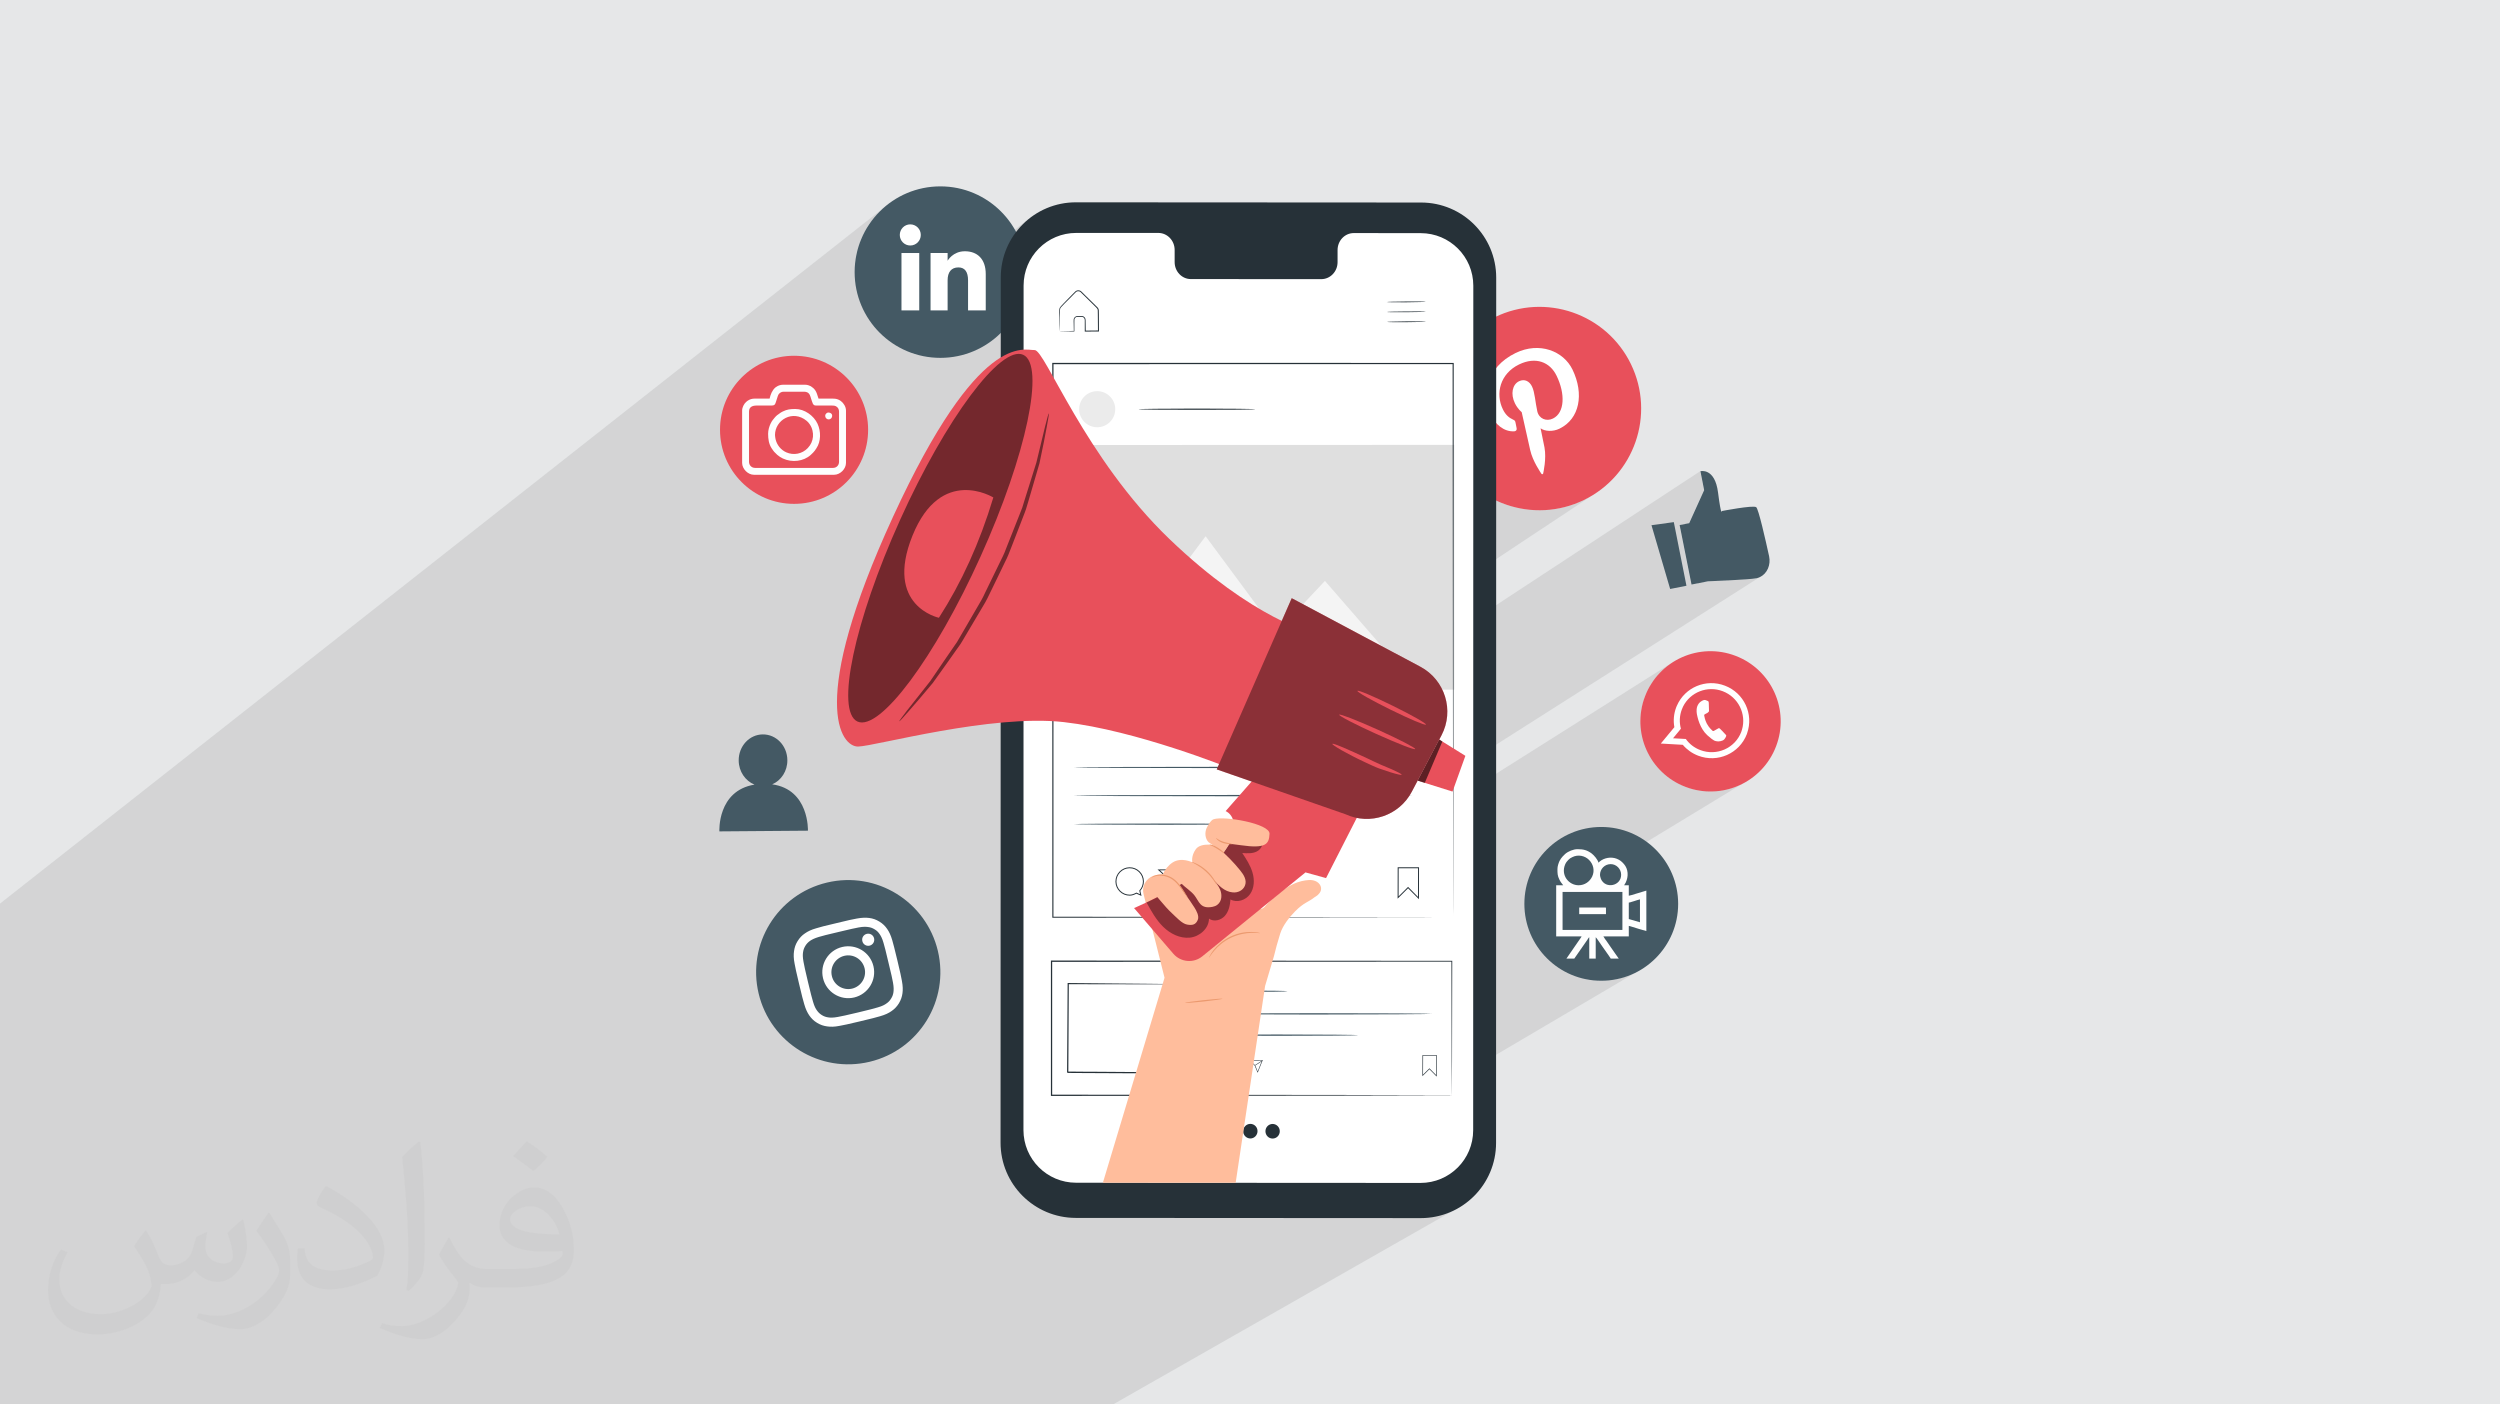 <?xml version="1.0" encoding="UTF-8"?>
<!DOCTYPE svg PUBLIC "-//W3C//DTD SVG 1.0//EN" "http://www.w3.org/TR/2001/REC-SVG-20010904/DTD/svg10.dtd">
<!-- Creator: CorelDRAW 2017 -->
<svg xmlns="http://www.w3.org/2000/svg" xml:space="preserve" width="356px" height="200px" version="1.0" shape-rendering="geometricPrecision" text-rendering="geometricPrecision" image-rendering="optimizeQuality" fill-rule="evenodd" clip-rule="evenodd"
viewBox="0 0 356000 200000"
 xmlns:xlink="http://www.w3.org/1999/xlink"
 enable-background="new 0 0 513.341 513.341">
 <rect x="0" y="0" width="356000" height="200000" fill="#808080" stroke="none"/>
 <g id="Layer_x0020_1">
  <path fill="#E6E7E8" d="M0 0l356000 0 0 200000 -356000 0 0 -200000z"/>
  <path fill="#373435" fill-opacity="0.102" d="M112540 200000l-160 0 -180 0 -140 0 -270 0 -380 0 -20 0 -90 0 -170 0 -210 0 -680 0 -990 0 -20 0 -140 0 -430 0 -330 0 -10 0 -660 0 -330 0 -920 0 -1490 0 -400 0 -230 0 -780 0 0 0 -520 0 -120 0 -140 0 -130 0 -240 0 -30 0 -50 0 -860 0 -290 0 -50 0 -240 0 -120 0 -520 0 -160 0 -490 0 -60 0 -10 0 0 0 -70 0 -40 0 -170 0 -310 0 -140 0 -10 0 -70 0 -540 0 -140 0 -60 0 -260 0 -600 0 -510 0 -100 0 0 0 -140 0 -40 0 -80 0 -160 0 -350 0 -170 0 -30 0 -30 0 -120 0 -280 0 -150 0 -820 0 -220 0 -190 0 -380 0 -140 0 -10 0 -110 0 -270 0 -720 0 -340 0 -60 0 -40 0 -280 0 -10 0 -70 0 -150 0 -40 0 -240 0 -180 0 -1570 0 -310 0 0 0 -40 0 -330 0 -290 0 -410 0 -770 0 -450 0 -60 0 -480 0 -540 0 -50 0 -100 0 -630 0 -160 0 0 0 0 0 -20 0 -20 0 0 0 -70 0 -170 0 -1020 0 -350 0 -80 0 -170 0 -180 0 -20 0 -210 0 -50 0 -280 0 -290 0 -20 0 -130 0 -50 0 -340 0 -260 0 -70 0 -320 0 -710 0 -240 0 -50 0 -30 0 0 0 -60 0 -70 0 -50 0 -430 0 -530 0 -210 0 -180 0 -80 0 -300 0 -180 0 -30 0 -250 0 -30 0 -50 0 -50 0 -60 0 -10 0 -20 0 -20 0 -10 0 0 0 -50 0 -170 0 -90 0 -30 0 -2220 0 -270 0 -680 0 -330 0 -10 0 -60 0 -190 0 -30 0 -40 0 -20 0 0 0 -10 0 -60 0 -610 0 -330 0 -200 0 -530 0 -210 0 -350 0 -40 0 -160 0 -230 0 -70 0 -20 0 -750 0 -50 0 -730 0 -70 0 -90 0 -840 0 -660 0 -500 0 -530 0 -50 0 -190 0 -10 0 -130 0 -50 0 -70 0 -220 0 -620 0 -170 0 -100 0 -10 0 -310 0 -760 0 -230 0 -100 0 -450 0 -30 0 -100 0 -120 0 -90 0 -280 0 -1390 0 -30 0 -470 0 -110 0 -670 0 -40 0 -20 0 -130 0 -120 0 -120 0 -400 0 -10 0 -170 0 -290 0 -280 0 -150 0 -110 0 -170 0 -270 0 -40 0 -100 0 -230 0 -470 0 -470 0 -200 0 -260 0 -320 0 -380 0 -130 0 -390 0 -10 0 -20 0 -150 0 -100 0 -150 0 -100 0 -80 0 -10 0 0 0 -250 0 -10 0 -380 0 0 0 -50 0 -50 0 -110 0 -10 0 -120 0 -90 0 -170 0 -130 0 -100 0 -350 0 -10 0 0 0 -140 0 -10 0 -70 0 -90 0 -20 0 -110 0 -20 0 -150 0 -40 0 -170 0 -210 0 -70 0 -110 0 -20 0 -110 0 -60 0 -170 0 -70 0 -20 0 -50 0 -10 0 -120 0 -30 0 -100 0 -200 0 -30 0 0 0 -100 0 -50 0 -190 0 -60 0 -40 0 -30 0 -130 0 -80 0 -50 0 -20 0 -470 0 -160 0 -750 0 -590 0 -250 0 -140 0 -310 0 -360 0 -60 0 -30 0 -250 0 -400 0 -390 0 -100 0 -40 0 -30 0 -100 0 -40 0 -110 0 -50 0 -220 0 -1430 0 -200 0 -140 0 -580 0 -20 0 -640 0 -840 0 -50 0 -250 0 -120 0 -250 0 -1240 0 -70 0 -510 0 -1180 0 -1130 0 -200 0 -1090 0 -890 0 -130 0 -230 0 -320 0 -660 0 -600 0 -920 0 -740 0 -890 0 -850 0 -910 0 -900 0 -130 0 -20 0 -540 0 -980 0 -100 0 -80 0 -460 0 -80 0 -90 0 -280 0 -1440 0 -220 0 -70 0 -1310 0 -80 0 -460 0 -130 0 -290 0 -510 0 -320 0 -10 0 -540 0 -1030 0 -480 0 -60 0 -900 0 -5390 0 -1580 0 -5220 0 -2390 0 0 -1890 0 -2130 0 -3440 0 -420 0 -30 0 -1350 0 -220 0 -530 0 -500 0 -120 0 -70 0 -510 0 -370 0 -450 0 -200 0 -640 0 -1120 0 -510 0 -140 0 -90 0 -260 0 -110 0 -800 0 -90 0 -360 0 -260 0 -20 0 -970 0 -630 0 -150 0 -530 0 -450 0 -1040 0 -1130 0 -630 0 -670 0 0 0 -1080 0 -200 0 -100 0 -120 0 0 0 -900 0 -350 0 -150 0 -630 0 -60 0 -930 0 -2060 0 -710 0 -370 0 -500 0 -550 0 -1350 0 -2140 0 -1810 0 -50 0 -100 0 -30 0 0 0 -20 0 -120 0 -70 0 -800 0 -20 0 -20 0 -60 0 -10 0 -260 0 -540 0 -60 0 -20 0 -60 0 -350 0 -10 0 -370 0 -150 0 -10 0 -20 0 -60 0 -170 0 -80 0 -170 0 -30 0 0 0 -40 0 -120 0 -100 0 -310 0 -70 0 -70 0 -650 0 -120 0 -290 0 -220 0 -50 0 -290 0 -30 0 -160 0 -100 0 -70 0 -120 0 -110 0 -40 0 -50 0 -60 0 -80 0 -60 0 -390 0 -190 0 -960 0 -10 0 -2580 0 -110 0 -70 0 -220 0 -790 0 -390 0 -710 0 -330 0 -90 0 -20 0 -240 0 -340 0 -390 0 -30 0 -40 0 -170 0 -210 0 -60 0 -850 0 -10 0 -290 0 -20 0 -550 0 0 0 -390 0 -760 0 -20 0 -120 0 -460 0 -420 0 -10 0 -50 0 -30 0 -370 0 -10 0 -120 0 -560 0 -360 0 -120 0 -520 0 -330 0 -70 0 -20 0 -290 0 -80 0 -190 0 -80 0 -120 0 -260 0 -70 0 -20 0 -60 0 -130 0 -400 0 -430 0 0 0 -760 0 -1060 0 -1420 0 -250 0 -60 0 -320 0 -1750 0 -520 0 -340 0 -4190 127080 -100060 -1810 1490 -1490 1810 -1130 2070 -710 2290 -140 1370 6980 -5450 260 -140 280 -90 300 -30 300 30 280 90 260 140 220 180 180 220 140 260 80 280 30 310 -30 300 -80 280 -140 260 -180 220 -220 190 -1710 1320 2150 0 0 1250 1610 -1250 2430 0 0 870 580 -440 340 -250 420 -220 510 -150 610 -60 620 50 570 150 510 250 400 330 7730 -5930 -1590 1310 -1310 1590 -980 1810 -630 2010 -210 2090 6560 -5000 1270 -690 1410 -430 1510 -150 8340 0 3350 0 470 50 430 140 400 230 340 290 280 360 210 410 140 460 50 480 0 1730 40 490 140 450 210 410 280 360 350 300 390 220 430 140 470 50 13460 10 8450 -6150 390 -220 430 -140 470 -50 9530 10 1510 150 1410 440 1270 690 1110 910 910 1110 690 1280 440 1400 150 1510 0 6420 580 -410 -580 490 0 7120 4600 -3180 1420 -860 1270 -480 1240 -220 1200 20 1130 250 1020 450 910 620 750 790 580 920 520 1310 310 1280 80 1240 -120 1170 -340 1070 -560 940 -760 790 -3330 2260 90 440 80 370 50 250 80 600 20 620 -20 600 -60 550 -60 500 -70 390 -50 290 -30 130 -20 40 -20 30 -30 20 -6000 4030 810 330 1330 390 1370 260 1390 130 1400 -10 1410 -140 1410 -290 1380 -430 1370 -580 1300 -710 -17060 11310 0 6530 32340 -21230 540 2700 -2140 4700 -1240 810 230 1140 5680 -3680 -10 40 -20 50 -5640 3660 1330 6720 2340 -460 250 -10 680 -30 970 -40 1150 -60 1210 -60 1130 -80 930 -80 620 -80 60 -10 60 -20 60 -10 50 -20 60 -30 60 -20 60 -20 50 -30 370 -220 -41180 26170 0 4120 28040 -17700 -1460 1250 -1220 1550 -900 1800 -530 1960 -100 1510 7110 -4450 890 -470 950 -300 1010 -120 1020 70 1030 290 960 470 820 640 670 770 510 880 340 950 160 1000 -50 1030 -250 1030 -10 20 0 20 -10 10 0 20 -10 10 0 20 -10 20 -10 10 -480 970 -650 820 -790 670 -7590 4650 780 400 1950 530 1960 120 1920 -250 1810 -610 1670 -950 -18900 11480 130 70 130 80 120 80 110 100 110 100 110 110 120 130 210 280 150 310 100 330 60 340 0 350 -50 360 -90 350 -140 340 -40 70 -40 60 -30 50 -30 40 -20 40 -30 30 -10 40 -20 30 670 0 0 1490 150 -20 270 -80 350 -100 400 -130 410 -120 380 -120 320 -100 220 -60 0 5760 -4710 2800 20 40 70 100 70 100 70 100 550 780 -4860 2880 160 60 2210 220 2200 -220 2060 -640 1860 -1010 -24360 14350 0 8810 -150 1510 -440 1410 -690 1280 -920 1110 -1110 910 -10920 6280 6770 10 2160 -220 2010 -620 1820 -990 -49800 28370 -2650 0 -6440 0 -6970 0 -10710 0 -240 0 -290 0 -450 0 -1080 0 -1120 0 -710 0 -1930 0 -300 0 -430 0 -1360 0 -170 0 -260 0 -10 0 -350 0 -200 0 -110 0 -1010 0 -720 0 -30 0 -510 0 -410 0 -120 0 -660 0 -230 0 -690 0 -340 0 -40 0 -200 0 -10 0 -20 0 -20 0 -160 0 -620 0 -220 0 -440 0 -350 0 -490 0 -270 0 -50 0 -90 0 -260 0 -510 0 -1420 0 -300 0zm140370 -93720l0 0z"/>
  <path fill="#373435" fill-opacity="0.031" d="M20820 175250c680,1030 1120,2020 1550,3120 320,640 490,1820 1990,1820 440,0 1070,-130 1630,-440 630,-330 1110,-830 1360,-1590l600 -2020 1460 -720 100 100c-200,760 -250,1490 -250,2060 0,1690 1460,2330 2620,2330 680,0 1290,-330 1290,-950 0,-800 -340,-2160 -780,-3380 680,-680 1360,-1360 2140,-1910l120 60c340,1440 530,2860 530,3810 0,930 -410,1960 -750,2630 -700,1320 -1940,2370 -3440,2370 -1140,0 -2410,-570 -3280,-1630l-50 0c-820,1020 -2090,1940 -4120,1940l-630 0c-100,1340 -390,2290 -830,3140 -1210,2360 -4800,4030 -8180,4030 -4700,0 -7060,-2710 -7060,-6320 0,-2230 730,-4300 1850,-5770l920 380c-700,1340 -1170,2600 -1170,3840 0,3380 2750,4990 5920,4990 2940,0 6580,-1870 7240,-4040 -250,-2370 -1140,-3480 -2500,-5640 410,-720 940,-1440 1600,-2210l120 0 0 0 0 0 0 0zm54210 -12720c990,620 1960,1350 2910,2190 -530,750 -1190,1430 -2010,2030 -950,-770 -1900,-1430 -2870,-2130 660,-740 1310,-1450 1970,-2090l0 0 0 0 0 0 0 0zm510 9240c-1600,0 -2910,1050 -2910,1830 0,1670 3200,2190 7030,2170 -480,-1960 -2160,-4000 -4120,-4000zm-3590 8940c2080,0 3900,-60 5290,-410 1550,-390 2860,-1170 2860,-1710 0,-140 0,-310 -50,-450 -870,80 -1870,80 -2740,80 -2820,0 -4980,-640 -5830,-2220 -210,-440 -360,-930 -360,-1490 0,-1530 660,-3020 1820,-4050 970,-850 2040,-1380 3130,-1380 1970,0 3540,1580 4640,4070 600,1360 1010,2930 1010,4910 0,1320 -360,2430 -1180,3250 -1530,1480 -4350,2040 -8670,2040l-1960 0 0 0 -510 0c-1070,0 -1840,-190 -2450,-660l-100 0c30,250 50,490 50,720 0,970 -320,2210 -970,3200 -1920,2850 -4000,4090 -5800,4090 -1820,0 -4050,-700 -6060,-1610l360 -700c650,270 1550,450 2790,450 3250,0 7520,-3120 8050,-6170 -120,-250 -340,-580 -650,-930 -950,-1130 -1550,-2070 -2110,-3060 480,-950 920,-1710 1330,-2400l170 -20c1390,2830 2650,4450 5460,4450l440 0 0 0 2040 0 0 0 0 0 0 0 0 0zm-14080 2990c240,-1300 260,-2760 260,-4120l0 -2020c0,-3770 -480,-9250 -870,-12820 680,-730 1630,-1590 2380,-2170l220 60c510,4490 630,9690 630,14500 0,1260 -50,2490 -170,3390 -70,1140 -730,2000 -2140,3320l-310 -140zm-14490 -5950c70,1770 940,3160 3980,3160 1890,0 3490,-490 5260,-1330 320,-140 490,-330 490,-490 0,-1110 -850,-2580 -2280,-3920 -1390,-1260 -3230,-2370 -4950,-3110 -590,-250 -780,-510 -780,-760 0,-510 680,-1580 1240,-2350l190 -20c1970,1030 4170,2560 5800,4260 1480,1570 2400,3160 2400,4890 0,1280 -390,2480 -1020,3600 -2160,1090 -4460,1920 -6740,1920 -2770,0 -4660,-1300 -4660,-4350 0,-330 0,-840 120,-1500l950 0 0 0 0 0 0 0 0 0zm-5010 -5030l1720 2780c630,1030 1220,2150 1220,3920l0 2260c0,1830 -1170,3790 -3060,5730 -1480,1310 -2790,1870 -4000,1870 -1800,0 -3860,-560 -6240,-1580l270 -700c750,200 1620,370 2690,370 3420,-20 6920,-2520 8520,-5570 190,-350 260,-680 260,-910 0,-350 -190,-740 -340,-1090 -870,-1640 -1840,-3140 -2910,-4530 560,-880 1120,-1730 1730,-2570l140 20 0 0 0 0 0 0 0 0z"/>
  <g id="_2072129526016">
   <path fill="#445964" fill-rule="nonzero" d="M133910 50960c-6750,0 -12210,-5460 -12210,-12210 0,-6740 5460,-12210 12210,-12210 6740,0 12210,5470 12210,12210 0,6750 -5470,12210 -12210,12210z"/>
   <path fill="white" fill-rule="nonzero" d="M128370 44200l2530 0 0 -8170 -2530 0 0 8170z"/>
   <path fill="white" fill-rule="nonzero" d="M129620 34960c830,0 1500,-670 1500,-1500 0,-840 -670,-1510 -1500,-1510 -820,0 -1490,670 -1490,1510 0,830 670,1500 1490,1500z"/>
   <path fill="white" fill-rule="nonzero" d="M134940 39910c0,-1150 520,-1830 1540,-1830 930,0 1370,660 1370,1830 0,1180 0,4290 0,4290l2520 0c0,0 0,-2990 0,-5170 0,-2190 -1240,-3250 -2970,-3250 -1730,0 -2460,1350 -2460,1350l0 -1100 -2430 0 0 8170 2430 0c0,0 0,-3030 0,-4290z"/>
   <path fill="#445964" fill-rule="nonzero" d="M109960 111690c1280,-550 2180,-1890 2160,-3450 -20,-2040 -1580,-3680 -3500,-3660 -1910,10 -3450,1680 -3430,3720 10,1570 950,2900 2250,3430 -5320,870 -5000,6660 -5000,6660l12610 -100c0,0 210,-5870 -5090,-6600z"/>
   <path fill="#445964" fill-rule="nonzero" d="M239180 74770l1360 -270 2130 -4700 -530 -2700c0,0 2060,-540 2510,3040 460,3580 550,2630 550,2630 0,0 4440,-860 4880,-550 330,230 1320,4610 1840,6990 260,1200 -250,2470 -1320,2970 -150,70 -300,130 -460,160 -1110,220 -6940,440 -6940,440l-2330 460 -1690 -8470z"/>
   <path fill="#445964" fill-rule="nonzero" d="M235170 74790l2660 9080 2320 -460 -1800 -9060 -3180 440z"/>
   <path fill="#E8505B" fill-rule="nonzero" d="M225550 71200l0 0c-7190,3500 -15860,500 -19360,-6690 -3490,-7190 -500,-15860 6690,-19350l0 0c7190,-3500 15860,-510 19360,6680 3500,7200 500,15860 -6690,19360z"/>
   <path fill="white" fill-rule="nonzero" d="M215640 61420c240,-20 380,-190 330,-440 -30,-180 -120,-620 -160,-800 -50,-260 -110,-320 -370,-440 -560,-250 -1060,-680 -1430,-1450 -1100,-2250 -390,-5080 2300,-6390 2390,-1160 4410,-340 5350,1610 1250,2560 1170,5270 -520,6090 -930,460 -1990,30 -2230,-1030 -280,-1250 -350,-2720 -750,-3530 -350,-730 -1040,-1140 -1850,-750 -950,460 -1230,1820 -590,3130 410,840 970,1270 970,1270 0,0 1030,4590 1210,5400 360,1600 1500,3220 1610,3390 70,90 220,50 240,-60 30,-150 480,-2100 190,-3680 -90,-450 -560,-2750 -560,-2750 590,440 1750,520 2700,50 2860,-1390 3530,-4930 1840,-8420 -1280,-2630 -4710,-4000 -8100,-2350 -4220,2050 -4880,6110 -3650,8640 740,1520 1980,2600 3470,2510z"/>
   <path fill="#E8505B" fill-rule="nonzero" d="M240010 112050c-5150,-1970 -7730,-7740 -5760,-12900l0 0c1970,-5150 7740,-7730 12890,-5760 5160,1970 7740,7740 5770,12890l0 0c-1970,5160 -7740,7740 -12900,5770z"/>
   <path fill="white" d="M248790 104410c960,-2720 -430,-5730 -3160,-6770 -2700,-1040 -5710,240 -6840,2850 -40,70 -70,140 -90,210 -360,940 -440,1930 -270,2850l-1930 2330 3130 180c560,670 1310,1210 2190,1550 2770,1060 5870,-310 6930,-3070 10,-40 30,-80 40,-130zm-6670 2400l0 0c-860,-320 -1560,-880 -2060,-1580l-1820 -100 1120 -1360c-240,-880 -210,-1850 140,-2760 50,-140 110,-270 170,-400 1020,-2040 3460,-3020 5650,-2180 2220,850 3390,3250 2740,5470 -40,120 -70,230 -110,340 -890,2310 -3500,3460 -5830,2570z"/>
   <path fill="white" d="M245640 104510c-100,-110 -590,-640 -690,-720 -100,-90 -170,-140 -300,-50 -130,90 -470,280 -580,330 -100,60 -170,40 -270,-70 -100,-110 -450,-390 -760,-980 -240,-470 -340,-960 -360,-1110 -30,-150 60,-190 150,-230 70,-30 170,-100 260,-140 30,-20 50,-30 70,-40 40,-40 80,-70 130,-120 80,-70 80,-140 70,-220 0,-70 -20,-770 -30,-1050 -10,-290 -130,-280 -200,-310 -70,-30 -150,-70 -230,-100 -80,-30 -230,-50 -390,30 -160,70 -590,250 -820,850 -50,140 -80,290 -90,440 -40,480 90,940 110,1020 30,100 340,1680 1400,2650 1070,960 1130,800 1360,870 240,60 840,-20 1060,-270 210,-240 300,-490 290,-550 -10,-60 -80,-120 -180,-230z"/>
   <path fill="#E8505B" fill-rule="nonzero" d="M113070 71750c-5820,0 -10540,-4720 -10540,-10550 0,-5820 4720,-10540 10540,-10540 5830,0 10550,4720 10550,10540 0,5830 -4720,10550 -10550,10550z"/>
   <path fill="#445964" fill-rule="nonzero" d="M123830 151200l0 0c-7050,1680 -14120,-2670 -15800,-9720 -1680,-7050 2670,-14120 9720,-15800l0 0c7050,-1680 14120,2680 15800,9720 1680,7050 -2670,14120 -9720,15800z"/>
   <path fill="white" fill-rule="nonzero" d="M119420 132710c1870,-450 2090,-490 2840,-640 690,-130 1090,-100 1360,-60 350,40 620,140 930,330 300,180 510,380 710,680 150,220 360,560 550,1240 210,730 270,950 710,2820 450,1860 500,2090 640,2830 130,690 100,1090 70,1360 -50,360 -150,630 -340,930 -180,300 -380,510 -680,710 -220,160 -560,360 -1240,550 -730,210 -950,270 -2810,720 -1870,440 -2100,490 -2840,630 -690,130 -1090,110 -1360,70 -350,-50 -620,-140 -930,-330 -300,-190 -510,-390 -710,-680 -160,-220 -360,-570 -550,-1240 -210,-730 -270,-950 -720,-2820 -440,-1870 -490,-2090 -630,-2840 -130,-690 -110,-1080 -70,-1350 50,-360 150,-630 330,-930 190,-310 390,-510 680,-720 230,-150 570,-350 1240,-550 730,-210 950,-270 2820,-710zm-300 -1260l0 0c-1900,450 -2130,510 -2870,730 -740,210 -1220,450 -1620,730 -420,280 -750,620 -1050,1100 -300,480 -440,930 -510,1430 -70,490 -70,1020 80,1780 140,750 190,990 640,2890 450,1900 520,2140 730,2870 210,740 450,1220 730,1630 290,410 620,750 1100,1040 490,300 930,440 1440,510 480,70 1020,70 1770,-80 760,-140 1000,-190 2900,-640 1900,-450 2130,-520 2870,-730 740,-210 1220,-450 1620,-730 420,-290 750,-620 1050,-1100 290,-480 440,-930 510,-1430 70,-490 60,-1030 -80,-1780 -140,-750 -190,-990 -640,-2890 -460,-1900 -520,-2140 -730,-2880 -210,-730 -450,-1220 -730,-1620 -290,-420 -620,-750 -1110,-1050 -480,-290 -920,-440 -1430,-510 -480,-60 -1020,-60 -1770,80 -760,140 -1000,190 -2900,650z"/>
   <path fill="white" fill-rule="nonzero" d="M119930 134850c-1980,470 -3210,2460 -2730,4450 470,1980 2460,3210 4440,2740 1990,-480 3210,-2470 2740,-4450 -470,-1990 -2460,-3210 -4450,-2740zm1410 5930l0 0c-1280,300 -2580,-490 -2880,-1780 -310,-1290 490,-2580 1770,-2890 1290,-310 2580,490 2890,1780 310,1280 -490,2580 -1780,2890z"/>
   <path fill="white" fill-rule="nonzero" d="M124470 133620c110,460 -170,930 -640,1040 -460,110 -930,-180 -1030,-640 -120,-470 170,-930 630,-1040 470,-110 930,170 1040,640z"/>
   <path fill="#445964" fill-rule="nonzero" d="M228020 139660c-6050,0 -10950,-4900 -10950,-10950 0,-6050 4900,-10950 10950,-10950 6040,0 10950,4900 10950,10950 0,6050 -4910,10950 -10950,10950z"/>
   <path fill="#263138" fill-rule="nonzero" d="M202320 173460l-49140 -30c-5910,-10 -10700,-4800 -10700,-10710l30 -123210c0,-5910 4790,-10710 10710,-10700l49140 30c5910,0 10700,4790 10700,10700l-20 123210c0,5920 -4800,10710 -10720,10710z"/>
   <path fill="white" fill-rule="nonzero" d="M202310 33200l-9530 -10c-1280,0 -2310,1080 -2310,2420l0 1720c0,1340 -1040,2420 -2320,2420l-18570 -10c-1280,0 -2310,-1080 -2310,-2420l0 -1730c0,-1330 -1040,-2420 -2320,-2420l-3350 0 -8340 0c-4140,-10 -7500,3350 -7500,7490l-20 120260c0,4140 3350,7500 7490,7500l49050 30c4140,0 7500,-3350 7500,-7500l20 -120260c0,-4140 -3350,-7490 -7490,-7490z"/>
   <path fill="#263138" fill-rule="nonzero" d="M203030 42970c0,30 -1240,60 -2770,80 -1530,10 -2770,-10 -2770,-40 0,-30 1240,-70 2770,-80 1530,-10 2770,0 2770,40z"/>
   <path fill="#263138" fill-rule="nonzero" d="M203040 44380c0,30 -1240,70 -2770,80 -1530,10 -2770,0 -2770,-30 0,-40 1240,-70 2770,-80 1530,-20 2770,0 2770,30z"/>
   <path fill="#263138" fill-rule="nonzero" d="M203050 45800c0,30 -1240,70 -2770,80 -1530,10 -2760,0 -2760,-40 -10,-30 1230,-60 2760,-80 1530,-10 2770,10 2770,40z"/>
   <path fill="#263138" fill-rule="nonzero" d="M150910 47180c0,0 50,-10 150,-10 110,0 240,-10 400,-10 380,-10 880,-30 1490,-40l-40 40c-10,-330 -10,-690 -20,-1080 0,-200 -20,-390 0,-620 40,-230 250,-430 500,-460 240,0 460,-10 720,0 260,30 490,290 480,570 10,510 20,1030 20,1580l-70 -70c610,-10 1230,-10 1880,-20l-70 70c-10,-750 -10,-1540 -20,-2340 0,-200 0,-400 -10,-590 0,-190 -110,-310 -260,-450 -280,-270 -550,-540 -820,-810 -270,-260 -530,-520 -790,-780 -130,-130 -260,-250 -390,-380 -130,-130 -230,-260 -390,-290 -140,-40 -310,-10 -430,80 -110,100 -230,240 -350,350 -230,230 -450,460 -670,680 -430,440 -870,840 -1190,1220 -130,210 -80,470 -90,700 0,230 0,460 -10,660 0,410 0,770 0,1070 0,270 -10,500 -10,680 0,160 0,250 -10,250 0,0 -10,-80 -10,-230 -10,-180 -10,-400 -20,-670 -10,-310 -10,-660 -20,-1070 -10,-220 -10,-440 -20,-680 0,-120 0,-240 0,-370 0,-130 30,-270 100,-390 350,-430 760,-800 1190,-1260 220,-220 440,-450 670,-680 120,-120 220,-240 360,-360 150,-120 360,-160 550,-110 200,40 330,210 450,320 130,130 250,250 380,380 260,260 530,520 800,780 270,260 540,530 820,810 70,70 150,130 210,230 60,90 100,200 100,310 0,200 0,400 10,600 0,800 10,1590 10,2340l0 80 -70 0c-640,0 -1270,0 -1880,10l-70 0 0 -70c0,-550 0,-1070 0,-1580 0,-220 -170,-420 -380,-450 -220,-10 -480,-10 -690,0 -200,10 -370,170 -400,360 -20,190 0,410 -10,600 0,390 0,750 0,1080l0 40 -40 0c-620,0 -1130,0 -1510,-10 -160,0 -290,0 -400,0 -90,-10 -130,-10 -130,-10z"/>
   <path fill="#445964" fill-rule="nonzero" d="M183330 141150c0,10 -180,20 -510,40 -370,0 -840,10 -1410,30 -1180,10 -2820,20 -4630,20 -1810,0 -3450,-10 -4630,-20 -570,-20 -1040,-30 -1410,-30 -330,-20 -510,-30 -510,-40 0,-10 180,-30 510,-40 370,0 840,-10 1410,-30 1180,-10 2820,-20 4630,-20 1810,0 3450,10 4630,20 570,20 1040,30 1410,30 330,10 510,30 510,40z"/>
   <path fill="#445964" fill-rule="nonzero" d="M203930 144370c0,50 -7550,100 -16850,100 -9310,0 -16850,-50 -16850,-100 0,-50 7540,-90 16850,-90 9300,0 16850,40 16850,90z"/>
   <path fill="#445964" fill-rule="nonzero" d="M193400 147410c0,50 -5190,90 -11590,90 -6400,0 -11580,-40 -11580,-90 0,-60 5180,-100 11580,-100 6400,0 11590,40 11590,100z"/>
   <path fill="#263138" fill-rule="nonzero" d="M204590 153310l-1040 -1050 -1000 990 10 -3000 2040 0 -10 3060zm-1040 -1180l0 0 30 30 920 930 10 -2750 -1860 0 -10 2690 910 -900z"/>
   <path fill="#263138" fill-rule="nonzero" d="M176710 152920l-370 -160c-180,90 -330,140 -480,140 -560,10 -1030,-450 -1030,-1020 0,-560 450,-1030 1020,-1030 560,-10 1030,450 1030,1020 10,250 -90,490 -250,680l80 370zm-860 -2000l0 0c-530,0 -950,430 -950,960 0,530 440,950 960,950 140,0 290,-50 460,-150l20 0 270 120 -60 -270 10 -10c170,-180 250,-410 250,-650 0,-530 -430,-960 -960,-950z"/>
   <path fill="#263138" fill-rule="nonzero" d="M179090 152760l-430 -1030 -790 -730 1930 -10 -710 1770zm-1040 -1690l0 0 680 620 360 880 600 -1510 -1640 10z"/>
   <path fill="#263138" fill-rule="nonzero" d="M178750 151730l-40 -60 1050 -680 40 60 -1050 680z"/>
   <path fill="#E8505B" fill-rule="nonzero" d="M173680 151220c-50,-280 -330,-490 -610,-480 -280,10 -530,240 -560,520 -40,-280 -300,-500 -580,-510 -280,-10 -550,210 -600,490 -40,200 30,410 150,580 110,170 270,310 420,440 210,190 410,370 630,560 210,-190 390,-380 600,-570 150,-140 300,-280 410,-450 110,-170 180,-380 140,-580z"/>
   <path fill="#263138" fill-rule="nonzero" d="M206740 155970c0,0 0,-120 0,-340 -10,-220 -10,-540 -10,-970 0,-860 -10,-2130 -20,-3760 0,-3280 -10,-8050 -30,-14020l60 60c-13710,10 -34180,20 -56990,30l-10 0 90 -90c0,6630 0,13070 0,19090l-90 -90c16410,20 30650,30 40790,40 5070,10 9120,20 11900,30 1390,0 2470,10 3200,10 360,0 640,0 830,0 180,10 280,10 280,10 0,0 -90,0 -270,10 -190,0 -460,0 -820,0 -730,0 -1790,10 -3180,10 -2780,10 -6820,20 -11880,30 -10160,10 -24420,20 -40850,40l-90 0 0 -90c0,-6020 0,-12460 0,-19090l0 -100 90 0 10 0c22810,20 43280,30 56990,40l60 0 0 60c-10,5990 -20,10770 -30,14050 -10,1630 -10,2900 -20,3750 0,420 0,750 0,970 0,210 -10,320 -10,320z"/>
   <path fill="#263138" fill-rule="nonzero" d="M167900 140160c0,0 -30,0 -80,0 -60,0 -130,0 -220,0 -210,10 -490,10 -860,10 -760,0 -1860,0 -3240,0 -2780,0 -6710,-10 -11390,-20l90 -80c-20,3760 -40,8060 -70,12620 20,20 -170,-180 -90,-90l10 0 10 0 10 0 40 0 70 0 130 0 280 0 540 0c360,10 720,10 1080,10 720,0 1430,10 2130,10 1400,10 2770,20 4090,30 2660,20 5140,40 7400,50l-80 80c40,-3790 70,-6940 90,-9140 20,-1100 30,-1970 40,-2570 0,-290 10,-510 10,-680 0,-150 10,-230 10,-230 0,0 10,70 10,220 0,160 0,380 0,660 0,600 10,1460 10,2550 0,2220 -10,5380 -10,9190l0 80 -80 0c-2260,-10 -4740,-20 -7400,-30 -1320,-10 -2690,-20 -4090,-20 -700,-10 -1410,-10 -2130,-10 -360,-10 -720,-10 -1080,-10l-550 0 -270 -10 -130 0 -70 0 -40 0 -10 0 -10 0 -10 0c80,90 -110,-110 -90,-90 30,-4560 60,-8870 80,-12620l0 -90 80 0c4700,50 8650,80 11440,110 1380,20 2470,30 3220,40 360,10 650,10 850,20 90,0 160,0 210,0 50,0 70,0 70,10z"/>
   <path fill="#263138" fill-rule="nonzero" d="M178740 58270c0,10 -60,10 -170,20 -130,0 -290,10 -490,20 -440,0 -1050,10 -1770,30 -1500,10 -3580,20 -5870,20 -2290,0 -4370,-10 -5870,-20 -730,-20 -1330,-30 -1780,-30 -190,-10 -350,-20 -480,-20 -110,-10 -170,-10 -170,-20 0,0 60,-10 170,-20 130,0 290,-10 480,-10 450,-10 1050,-20 1780,-30 1500,-20 3580,-30 5870,-30 2290,0 4370,10 5870,30 730,10 1330,20 1770,30 200,0 360,10 490,10 110,10 170,20 170,20z"/>
   <path fill="#263138" fill-rule="nonzero" d="M202060 128050l-1550 -1560 -1490 1480 10 -4470 3040 0 -10 4550zm-1550 -1760l0 0 50 50 1360 1380 10 -4080 -2760 0 -10 4000 1350 -1350z"/>
   <path fill="#263138" fill-rule="nonzero" d="M162550 127580l-730 -320c-350,190 -660,280 -940,280 -1110,10 -2030,-890 -2040,-2000 0,-1120 900,-2030 2010,-2040 1110,-10 2030,890 2040,2010 0,490 -180,970 -510,1340l170 730zm-1700 -3940l0 0c-1040,10 -1880,860 -1870,1900 10,1030 860,1870 1900,1860 270,0 560,-90 910,-280l30 -20 530 240 -120 -530 30 -20c320,-350 490,-810 490,-1280 -10,-1040 -860,-1880 -1900,-1870z"/>
   <path fill="#263138" fill-rule="nonzero" d="M167230 127270l-840 -2040 -1560 -1420 3790 -30 -1390 3490zm-2050 -3330l0 0 1330 1230 710 1730 1200 -2980 -3240 20z"/>
   <path fill="#263138" fill-rule="nonzero" d="M166550 125240l-70 -120 2070 -1340 70 110 -2070 1350z"/>
   <path fill="#EBEBEB" fill-rule="nonzero" d="M158810 58270c0,1420 -1150,2570 -2570,2570 -1420,0 -2570,-1150 -2570,-2570 0,-1420 1150,-2570 2570,-2570 1420,0 2570,1150 2570,2570z"/>
   <path fill="#445964" fill-rule="nonzero" d="M201090 113300c0,50 -10780,90 -24090,90 -13300,0 -24080,-40 -24080,-90 0,-60 10780,-100 24080,-100 13310,0 24090,40 24090,100z"/>
   <path fill="#445964" fill-rule="nonzero" d="M201090 109280c0,60 -10780,100 -24090,100 -13300,0 -24080,-40 -24080,-100 0,-50 10780,-90 24080,-90 13310,0 24090,40 24090,90z"/>
   <path fill="#445964" fill-rule="nonzero" d="M179140 117360c0,50 -5870,90 -13110,90 -7240,0 -13110,-40 -13110,-90 0,-50 5870,-90 13110,-90 7240,0 13110,40 13110,90z"/>
   <path fill="#263138" fill-rule="nonzero" d="M175900 161070c0,570 -460,1030 -1030,1030 -560,0 -1020,-470 -1010,-1040 0,-580 460,-1040 1020,-1040 570,10 1020,470 1020,1050z"/>
   <path fill="#263138" fill-rule="nonzero" d="M179070 161080c0,570 -460,1040 -1020,1040 -570,-10 -1030,-470 -1020,-1050 0,-570 460,-1030 1020,-1030 570,0 1030,470 1020,1040z"/>
   <path fill="#263138" fill-rule="nonzero" d="M182240 161100c0,570 -460,1030 -1020,1030 -570,0 -1020,-470 -1020,-1040 0,-580 460,-1040 1030,-1040 560,10 1020,470 1010,1050z"/>
   <path fill="#DFDFDF" fill-rule="nonzero" d="M150090 98230l57000 -20 -10 -34860 -57000 20 10 34860z"/>
   <path fill="#F4F4F4" fill-rule="nonzero" d="M155350 98230l16330 -21870 10120 13680 6870 -7320 13460 15490 -46780 20z"/>
   <path fill="#263138" fill-rule="nonzero" d="M206930 130620c0,-750 -30,-32240 -80,-78860l80 90c-17190,0 -36560,0 -56990,10l-10 0 90 -100c0,29490 -10,56780 -10,78860l-80 -80c34560,50 56380,80 57000,80 -620,0 -22430,30 -57000,70l-80 0 0 -70c0,-22080 -10,-49370 -10,-78860l0 -90 90 0 10 0c20430,0 39800,10 56990,10l80 0 0 80c-10,23330 -30,43060 -40,56950 -10,6930 -20,12410 -20,16160 0,1870 -10,3310 -10,4280 0,480 0,850 -10,1100 0,240 0,370 0,370z"/>
   <path fill="#FFBD9C" fill-rule="nonzero" d="M180150 140400l1260 -4240c220,-920 510,-2000 900,-3240 360,-1110 1260,-2280 2090,-3120 1290,-1310 1900,-1320 2760,-2010 80,-50 170,-120 250,-160 170,-100 310,-230 420,-370 740,-800 30,-2050 -1490,-1940 -1140,90 -3000,420 -6020,3540 -40,50 -80,90 -110,130 -1590,2070 -3080,-3820 -3350,-6010 -170,-1420 -1710,-2300 -3100,-1780l-7370 3440c-610,-210 -1330,-180 -2150,70 -1080,410 -1680,1520 -1400,2600l2990 11920 -8780 29190 18910 0 4190 -28020z"/>
   <path fill="#E8505B" fill-rule="nonzero" d="M194670 113590l-5840 11450 -2930 -810 -14690 11950c-1250,1020 -3080,850 -4130,-370l-5590 -6500c0,0 11280,-4850 13360,-8870 2090,-4030 -320,-4940 -320,-4940l5300 -6030 14840 4120z"/>
   <path fill="#E8505B" fill-rule="nonzero" d="M187090 90200c0,0 -8550,-1900 -20590,-13470 -12040,-11580 -17700,-26950 -19170,-26880 -1480,70 -7910,-2910 -20150,23710 -12240,26620 -7420,32800 -4980,32750 2430,-50 18970,-4660 29300,-3480 10320,1170 23600,6550 23600,6550l11990 -19180z"/>
   <path fill="#E8505B" fill-rule="nonzero" d="M205270 104710l-2920 5550 -1310 2480c-1790,3410 -5940,4820 -9440,3210l-18340 -6390 10680 -24380 18320 9760c3520,1880 4860,6240 3010,9770z"/>
   <path fill="black" fill-rule="nonzero" fill-opacity="0.4" d="M205270 104710l-2920 5550 -1310 2480c-1790,3410 -5940,4820 -9440,3210l-18340 -6390 10680 -24380 18320 9760c3520,1880 4860,6240 3010,9770z"/>
   <path fill="#E8505B" fill-rule="nonzero" d="M128170 74040c-6510,14420 -9230,27270 -6060,28710 3170,1430 11020,-9100 17530,-23520 6520,-14420 9230,-27280 6060,-28710 -3170,-1430 -11020,9100 -17530,23520z"/>
   <path fill="black" fill-rule="nonzero" fill-opacity="0.502" d="M128170 74040c-6510,14420 -9230,27270 -6060,28710 3170,1430 11020,-9100 17530,-23520 6520,-14420 9230,-27280 6060,-28710 -3170,-1430 -11020,9100 -17530,23520z"/>
   <path fill="#E8505B" fill-rule="nonzero" d="M206840 112720l-4970 -1560 3070 -5850 3730 2320 -1830 5090z"/>
   <path fill="black" fill-rule="nonzero" fill-opacity="0.6" d="M204940 105310l-3070 5850 1020 320 2500 -5890 -450 -280z"/>
   <path fill="#E8505B" fill-rule="nonzero" d="M201520 106660c-70,170 -2550,-800 -5540,-2150 -2990,-1350 -5350,-2570 -5280,-2740 70,-150 2560,810 5540,2160 2990,1350 5350,2570 5280,2730z"/>
   <path fill="#E8505B" fill-rule="nonzero" d="M203050 103180c-80,160 -2320,-790 -5010,-2110 -2700,-1330 -4820,-2530 -4740,-2690 80,-160 2320,790 5020,2120 2690,1320 4810,2520 4730,2680z"/>
   <path fill="#E8505B" fill-rule="nonzero" d="M199590 110320c-20,80 -610,-50 -1560,-340 -470,-150 -1020,-330 -1640,-550 -610,-220 -1250,-540 -1930,-850 -2720,-1260 -4800,-2500 -4730,-2650 80,-170 2300,820 4990,2070 680,310 1310,640 1900,890 590,240 1120,460 1570,660 890,400 1430,680 1400,770z"/>
   <path fill="#E8505B" fill-rule="nonzero" d="M141450 70840c0,0 -7440,-4610 -11510,5430 -4060,10050 3760,11700 3760,11700 3200,-4970 5800,-10650 7750,-17130z"/>
   <path fill="black" fill-rule="nonzero" fill-opacity="0.502" d="M149360 58860c40,10 -70,690 -300,1920 -230,1230 -560,3010 -1040,5200 -310,1080 -660,2250 -1030,3520 -180,630 -380,1280 -570,1950 -100,340 -200,680 -310,1030 -110,340 -250,680 -380,1020 -540,1390 -1100,2840 -1680,4340 -150,370 -300,750 -450,1140 -140,380 -340,740 -520,1120 -360,750 -730,1510 -1100,2280 -380,770 -750,1530 -1110,2280 -190,370 -350,750 -560,1100 -210,350 -420,710 -620,1050 -820,1390 -1610,2730 -2370,4000 -190,320 -370,640 -570,940 -210,300 -410,590 -620,870 -410,580 -800,1130 -1180,1670 -770,1070 -1480,2070 -2130,2980 -1430,1730 -2620,3090 -3440,4030 -820,940 -1290,1450 -1330,1420 -30,-30 380,-590 1140,-1580 790,-1000 1910,-2420 3280,-4150 630,-920 1310,-1930 2050,-3010 370,-540 750,-1090 1150,-1670 190,-290 390,-580 600,-870 190,-300 360,-620 550,-940 740,-1270 1520,-2610 2320,-3990 200,-350 410,-700 610,-1050 210,-350 370,-730 550,-1100 370,-740 730,-1500 1100,-2260 370,-770 740,-1520 1100,-2260 180,-380 380,-740 530,-1120 150,-370 290,-750 440,-1120 590,-1490 1160,-2930 1700,-4290 140,-350 280,-680 400,-1020 100,-340 210,-680 310,-1010 210,-670 410,-1310 610,-1940 390,-1250 760,-2410 1090,-3470 520,-2150 940,-3890 1240,-5140 300,-1210 490,-1870 540,-1870z"/>
   <path fill="black" fill-rule="nonzero" fill-opacity="0.4" d="M163270 128520c680,1230 1370,2480 2370,3460 1010,990 2390,1680 3790,1540 1390,-140 2720,-1300 2730,-2710 680,510 1700,240 2260,-390 560,-630 740,-1510 800,-2340 920,530 2180,110 2790,-760 610,-860 650,-2030 350,-3050 -290,-1020 -880,-1920 -1460,-2800 700,50 1450,100 2070,-220 630,-310 1060,-1140 690,-1750 -220,-350 -630,-520 -1020,-650 -1100,-340 -1880,-620 -3020,-490 -270,10 460,3030 -6730,7150 -4240,2440 -5620,3010 -5620,3010z"/>
   <path fill="#EB996E" fill-rule="nonzero" d="M179460 132880c-10,30 -480,-60 -1260,-40 -770,20 -1850,190 -2910,700 -1070,510 -1880,1240 -2370,1830 -510,590 -730,1020 -760,1010 -10,-10 30,-120 140,-310 100,-200 270,-470 510,-780 480,-620 1300,-1390 2400,-1920 1090,-530 2200,-680 2990,-660 390,0 710,40 930,80 210,40 330,80 330,90z"/>
   <path fill="#FFBD9C" fill-rule="nonzero" d="M163740 126600c1160,1110 1950,2340 3160,3460 560,510 1410,1480 2150,1600 740,130 1220,30 1510,-660 240,-560 -190,-1320 -480,-1780 -780,-1220 -1520,-2170 -2100,-3110 -270,-440 80,-530 210,-330 560,580 1390,1080 1890,1710 680,860 810,2000 2600,1640 230,-50 470,-130 660,-280 670,-510 700,-1410 420,-2130 -220,-560 -610,-1030 -1000,-1500 760,860 1600,1760 2800,1860 710,60 1410,-270 1700,-920 360,-810 -160,-1600 -670,-2230 -910,-1130 -1930,-2170 -3040,-3110 -410,-350 -940,-540 -1480,-550 -620,0 -1410,120 -1790,660 -710,990 -490,1870 -490,1870 0,0 -1570,-800 -2830,30 -1260,840 -1580,2270 -1580,2270l-1640 1500z"/>
   <path fill="#FFBD9C" fill-rule="nonzero" d="M172100 119930c-490,-490 -600,-1380 -230,-2120 270,-530 610,-1040 950,-1150 1490,-510 8020,620 7960,2070 -60,1490 -540,2140 -4080,1630 -620,-90 -1600,-210 -1600,-210l-850 1280 -2150 -1500z"/>
   <path fill="#EB996E" fill-rule="nonzero" d="M173260 125990c-50,40 -540,-980 -1560,-1890 -1000,-920 -2060,-1310 -2030,-1370 0,-20 280,50 690,250 410,190 950,520 1470,990 510,470 890,970 1120,1360 240,390 330,660 310,660z"/>
   <path fill="#EB996E" fill-rule="nonzero" d="M174360 121540c-30,30 -460,-320 -1050,-680 -290,-180 -560,-330 -760,-420 -210,-90 -340,-120 -340,-150 0,-20 150,-40 380,30 230,60 520,200 820,390 600,360 1000,800 950,830z"/>
   <path fill="#EB996E" fill-rule="nonzero" d="M175460 120200c-10,40 -570,50 -1260,-140 -340,-110 -630,-270 -800,-430 -180,-150 -260,-280 -240,-290 30,-30 440,350 1100,540 640,190 1210,260 1200,320z"/>
   <path fill="#EB996E" fill-rule="nonzero" d="M169110 127790c-20,10 -250,-280 -590,-770 -350,-490 -800,-1210 -1520,-1740 -730,-530 -1590,-650 -2160,-570 -590,80 -890,320 -910,290 -10,-10 60,-70 210,-160 140,-100 370,-200 680,-260 600,-120 1510,-10 2280,550 770,560 1210,1310 1530,1810 310,520 510,830 480,850z"/>
   <path fill="#EB996E" fill-rule="nonzero" d="M174110 142220c0,50 -1190,230 -2670,390 -1480,160 -2680,250 -2690,200 0,-60 1190,-230 2670,-390 1480,-160 2680,-250 2690,-200z"/>
   <g>
    <path fill="#FEFEFE" d="M106660 65760l0 -7150c0,-660 480,-860 1080,-860 650,0 1300,0 1940,0 740,0 660,-70 960,-980 70,-210 150,-530 280,-680 170,-170 340,-310 670,-310l2960 0c140,0 280,40 380,80 390,160 470,600 570,910 70,190 170,560 250,710 150,290 300,270 710,270 650,0 1300,0 1940,0 380,0 560,20 770,190 180,130 310,370 310,670l0 7150c0,500 -360,870 -860,870l-11090 0c-500,0 -870,-370 -870,-870zm2930 -9000l-2100 0c-420,0 -730,100 -1060,330 -80,60 -100,90 -180,150 -290,250 -570,760 -570,1220l0 7460c0,860 830,1690 1690,1690l11400 0c870,0 1700,-830 1700,-1690l0 -7460c0,-530 -340,-1070 -740,-1360 -560,-400 -1030,-340 -1760,-340 -470,0 -940,0 -1410,0 -60,-220 -160,-490 -240,-720 -120,-330 -270,-560 -510,-780l-350 -260c-180,-100 -500,-210 -750,-210l-3270 0c-260,0 -580,110 -750,210 -90,50 -200,120 -280,180 -460,410 -680,980 -820,1580z"/>
    <path fill="#FEFEFE" d="M110360 61940c0,-2120 2520,-3660 4510,-2010 150,130 300,280 410,450 220,330 320,540 420,940 140,600 90,1170 -160,1730 -130,280 -270,480 -470,700l-60 70c-790,820 -2000,1060 -3050,590 -770,-350 -1330,-1040 -1520,-1870 -30,-150 -80,-440 -80,-600zm-980 -180c0,760 100,1450 490,2060 340,510 390,560 810,950 180,170 570,420 800,520 1310,610 2940,420 3970,-510l340 -330c300,-360 180,-170 470,-620 650,-970 660,-2400 160,-3480 -530,-1160 -1860,-2110 -3160,-2110 -690,0 -1170,50 -1780,350 -110,60 -190,90 -280,150l-510 360c-130,120 -230,190 -340,330 -260,340 -390,410 -630,920 -170,360 -340,890 -340,1410z"/>
    <path fill="#FEFEFE" d="M117510 59170c0,740 990,740 990,0 0,-230 -220,-430 -560,-430 -190,0 -430,240 -430,430z"/>
   </g>
   <g>
    <path fill="#FEFEFE" d="M222510 127010l8520 0 0 5410 -8520 0 0 -5410zm9430 1520c140,-10 260,-60 390,-100 120,-30 270,-80 400,-120 240,-80 540,-180 800,-240l0 3260 -1590 -460 0 -2340zm-4100 -3960c0,-830 680,-1520 1520,-1520 820,0 1490,690 1490,1520 0,1590 -2210,2060 -2870,610 -50,-130 -140,-420 -140,-610zm-3050 1490c-1390,0 -2570,-1430 -1910,-2970 110,-260 260,-450 440,-630l260 -230c120,-80 200,-120 330,-180 800,-400 1760,-210 2370,400 630,630 830,1550 450,2360 -350,740 -1070,1250 -1940,1250zm-3010 -2310c0,600 0,950 280,1510 260,510 310,460 540,800l-1000 0 0 7280 3620 0c-30,110 -430,640 -520,780l-1640 2380 1120 0 1850 -2660c80,-120 180,-310 280,-380l0 3040 920 0 0 -3040c110,70 700,970 800,1110 50,80 90,130 140,200l930 1320c50,80 80,130 130,200 60,80 100,120 130,210l1150 0 -550 -780c-180,-280 -360,-520 -550,-790l-680 -990c-60,-80 -90,-110 -150,-190l-260 -410 3620 0 0 -1490c120,10 220,50 320,80 310,90 2010,630 2180,650l0 -5760c-420,100 -2300,730 -2500,730l0 -1490 -660 0c20,-90 110,-160 210,-360 440,-890 380,-1960 -240,-2660 -320,-360 -550,-560 -1010,-750 -800,-320 -1800,-160 -2460,400 -70,60 -80,100 -160,150 -90,-430 -630,-1050 -970,-1310 -640,-470 -1170,-610 -2010,-610 -590,0 -1340,310 -1770,690l-350 350c-180,190 -330,410 -450,650 -130,290 -290,740 -290,1140z"/>
    <path fill="#FEFEFE" d="M224880 130170l3810 0 0 -850c0,-70 -20,-90 -90,-90l-3720 0 0 940z"/>
   </g>
  </g>
 </g>
</svg>
